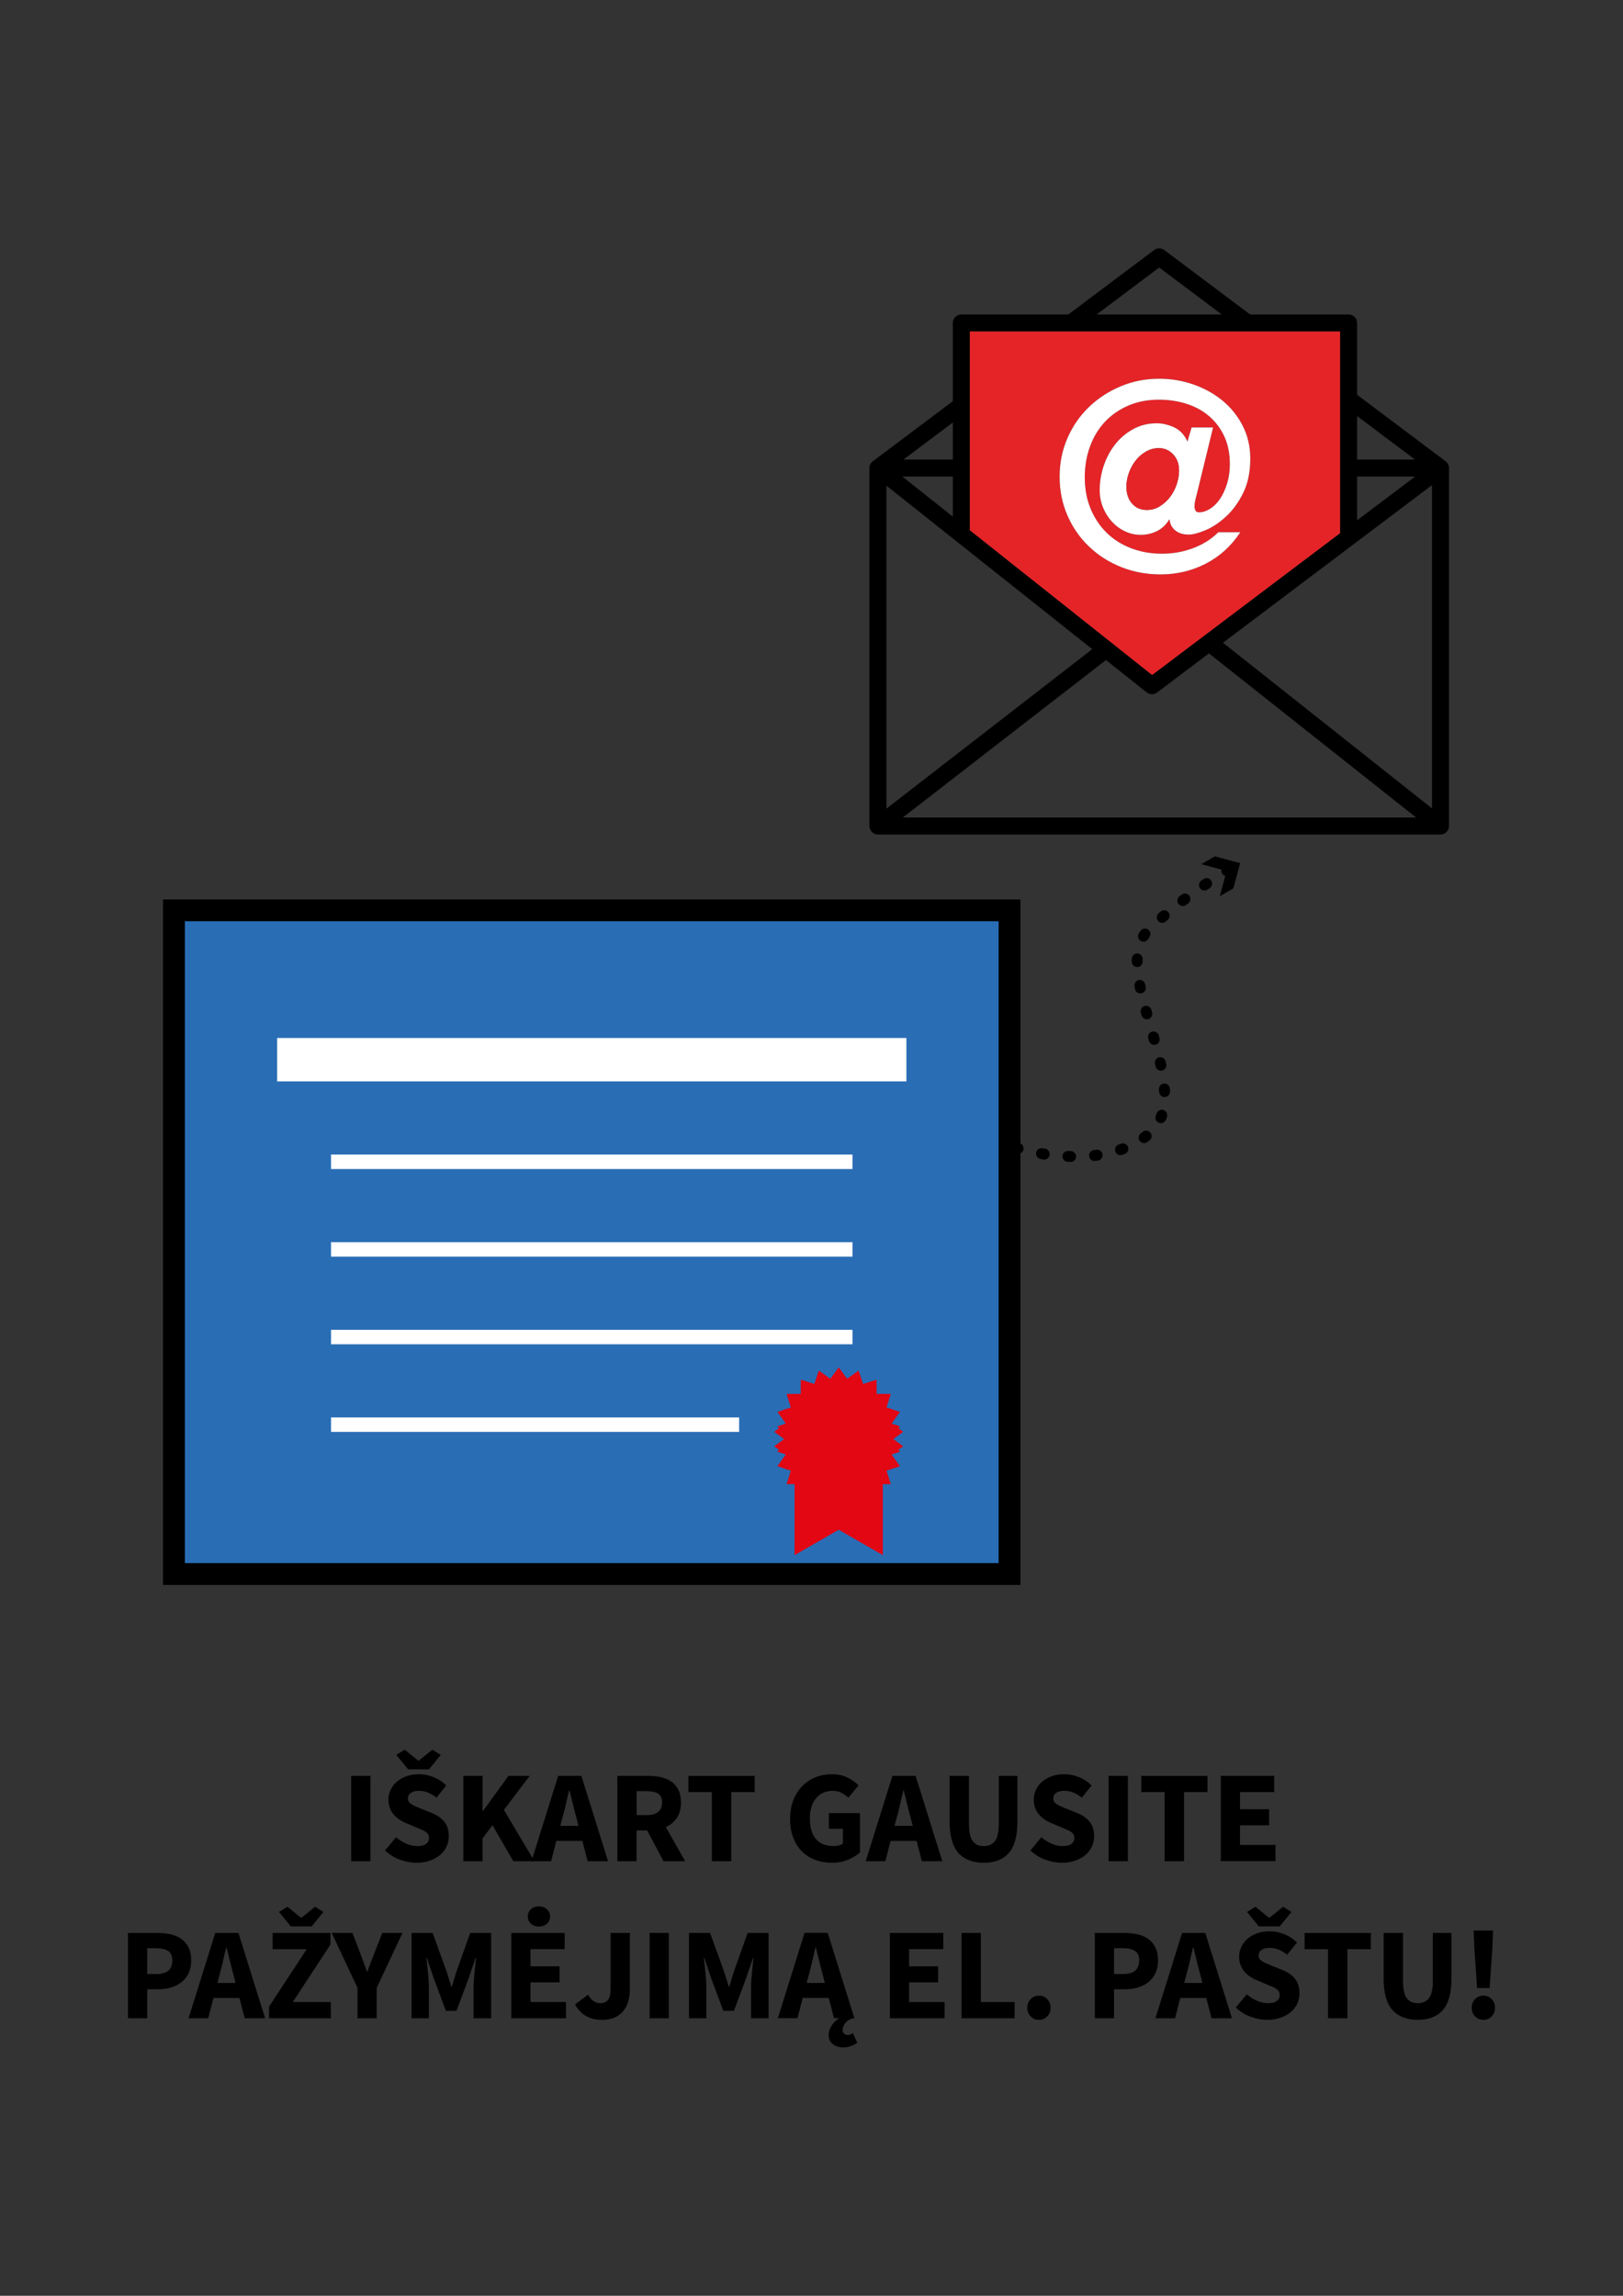 <?xml version="1.0" encoding="utf-8"?>
<!-- Generator: Adobe Illustrator 25.0.1, SVG Export Plug-In . SVG Version: 6.00 Build 0)  -->
<svg version="1.1" id="Layer_1" xmlns="http://www.w3.org/2000/svg" xmlns:xlink="http://www.w3.org/1999/xlink" x="0px" y="0px"
	 viewBox="0 0 595.28 841.89" style="enable-background:new 0 0 595.28 841.89;" xml:space="preserve">
<rect x="0" y="0" width="595.28" height="841.89" fill="#333333" stroke="none"/>
<style type="text/css">
	.st0{fill:#296DB5;stroke:#000000;stroke-width:8;stroke-miterlimit:10;}
	.st1{fill:#FFFFFF;}
	.st2{fill:#E30613;}
	.st3{fill:#E52428;}
</style>
<g>
	<g>
		<path d="M128.8,682.52v-31.3h7.06v31.3H128.8z"/>
		<path d="M152.8,683.09c-2.05,0-4.09-0.38-6.12-1.13c-2.03-0.75-3.85-1.88-5.45-3.38l4.03-4.85c1.12,0.96,2.36,1.75,3.72,2.35
			s2.7,0.91,4.01,0.91c1.47,0,2.57-0.27,3.29-0.82c0.72-0.54,1.08-1.28,1.08-2.21c0-0.48-0.1-0.9-0.31-1.25
			c-0.21-0.35-0.51-0.66-0.91-0.94c-0.4-0.27-0.88-0.53-1.44-0.77s-1.18-0.5-1.85-0.79l-4.08-1.73c-0.8-0.32-1.58-0.74-2.33-1.25
			s-1.42-1.11-2.02-1.8c-0.59-0.69-1.06-1.49-1.42-2.4c-0.35-0.91-0.53-1.94-0.53-3.1c0-1.28,0.27-2.49,0.82-3.62
			c0.54-1.14,1.31-2.13,2.3-2.98c0.99-0.85,2.17-1.51,3.53-1.99c1.36-0.48,2.86-0.72,4.49-0.72c1.82,0,3.62,0.35,5.4,1.06
			c1.78,0.71,3.34,1.73,4.68,3.07l-3.6,4.46c-1.02-0.8-2.05-1.42-3.07-1.85c-1.02-0.43-2.16-0.65-3.41-0.65
			c-1.22,0-2.18,0.25-2.9,0.74c-0.72,0.5-1.08,1.19-1.08,2.09c0,0.48,0.12,0.89,0.36,1.22c0.24,0.34,0.58,0.64,1.01,0.91
			c0.43,0.27,0.94,0.53,1.51,0.77s1.2,0.5,1.87,0.79l4.03,1.63c1.92,0.77,3.43,1.82,4.54,3.17c1.1,1.34,1.66,3.12,1.66,5.33
			c0,1.31-0.26,2.55-0.79,3.72c-0.53,1.17-1.3,2.19-2.3,3.07c-1.01,0.88-2.25,1.58-3.72,2.11
			C156.32,682.83,154.65,683.09,152.8,683.09z M149.68,648.82l-4.32-5.28l3.07-1.92l4.99,4.03h0.19l4.99-4.03l3.07,1.92l-4.32,5.28
			H149.68z"/>
		<path d="M169.94,682.52v-31.3h7.06v12.82h0.19l9.31-12.82h7.78l-9.46,12.48L196,682.52h-7.73l-7.63-13.2l-3.65,4.8v8.4H169.94z"/>
		<path d="M194.94,682.52l9.79-31.3h8.5l9.79,31.3h-7.49l-1.92-7.44h-9.55l-1.92,7.44H194.94z M206.27,666.68l-0.77,2.88h6.67
			l-0.72-2.88c-0.45-1.57-0.88-3.23-1.3-4.99c-0.42-1.76-0.83-3.46-1.25-5.09h-0.19c-0.38,1.66-0.78,3.37-1.18,5.11
			S206.72,665.11,206.27,666.68z"/>
		<path d="M226.43,682.52v-31.3h11.28c1.66,0,3.22,0.16,4.68,0.48c1.46,0.32,2.73,0.86,3.82,1.61s1.95,1.75,2.59,3
			c0.64,1.25,0.96,2.8,0.96,4.66c0,2.3-0.5,4.2-1.51,5.69c-1.01,1.49-2.36,2.6-4.06,3.34l7.1,12.53h-7.92l-6-11.28h-3.89v11.28
			H226.43z M233.49,665.62h3.65c1.86,0,3.27-0.39,4.25-1.18c0.98-0.78,1.46-1.94,1.46-3.48s-0.49-2.61-1.46-3.22
			c-0.98-0.61-2.39-0.91-4.25-0.91h-3.65V665.62z"/>
		<path d="M261.09,682.52v-25.34h-8.59v-5.95h24.29v5.95h-8.59v25.34H261.09z"/>
		<path d="M305.1,683.09c-2.14,0-4.15-0.34-6.02-1.03s-3.5-1.7-4.87-3.05s-2.46-3.02-3.24-5.02s-1.18-4.31-1.18-6.94
			c0-2.59,0.4-4.9,1.2-6.94s1.9-3.75,3.29-5.16s3.02-2.48,4.87-3.22c1.86-0.74,3.82-1.1,5.9-1.1c2.27,0,4.22,0.42,5.86,1.25
			c1.63,0.83,2.96,1.78,3.98,2.83l-3.7,4.51c-0.8-0.7-1.65-1.3-2.54-1.78c-0.9-0.48-2.02-0.72-3.36-0.72c-1.22,0-2.33,0.23-3.34,0.7
			s-1.88,1.13-2.62,1.99s-1.3,1.92-1.7,3.17c-0.4,1.25-0.6,2.66-0.6,4.22c0,3.23,0.73,5.74,2.18,7.51c1.46,1.78,3.66,2.66,6.6,2.66
			c0.64,0,1.26-0.08,1.87-0.24c0.61-0.16,1.1-0.4,1.49-0.72v-5.38H304v-5.76h11.42v14.4c-1.09,1.06-2.53,1.95-4.32,2.69
			C309.31,682.73,307.31,683.09,305.1,683.09z"/>
		<path d="M317.53,682.52l9.79-31.3h8.5l9.79,31.3h-7.49l-1.92-7.44h-9.55l-1.92,7.44H317.53z M328.86,666.68l-0.77,2.88h6.67
			l-0.72-2.88c-0.45-1.57-0.88-3.23-1.3-4.99c-0.42-1.76-0.83-3.46-1.25-5.09h-0.19c-0.38,1.66-0.78,3.37-1.18,5.11
			C329.73,663.45,329.31,665.11,328.86,666.68z"/>
		<path d="M360.83,683.09c-4.06,0-7.17-1.2-9.31-3.6c-2.14-2.4-3.22-6.22-3.22-11.47v-16.8h7.1v17.52c0,3.07,0.46,5.22,1.39,6.43
			c0.93,1.22,2.27,1.82,4.03,1.82s3.12-0.61,4.08-1.82s1.44-3.36,1.44-6.43v-17.52h6.82v16.8c0,5.25-1.05,9.07-3.14,11.47
			C367.93,681.89,364.86,683.09,360.83,683.09z"/>
		<path d="M389.49,683.09c-2.05,0-4.09-0.38-6.12-1.13c-2.03-0.75-3.85-1.88-5.45-3.38l4.03-4.85c1.12,0.96,2.36,1.75,3.72,2.35
			s2.7,0.91,4.01,0.91c1.47,0,2.57-0.27,3.29-0.82c0.72-0.54,1.08-1.28,1.08-2.21c0-0.48-0.1-0.9-0.31-1.25
			c-0.21-0.35-0.51-0.66-0.91-0.94c-0.4-0.27-0.88-0.53-1.44-0.77s-1.18-0.5-1.85-0.79l-4.08-1.73c-0.8-0.32-1.58-0.74-2.33-1.25
			s-1.42-1.11-2.02-1.8c-0.59-0.69-1.06-1.49-1.42-2.4c-0.35-0.91-0.53-1.94-0.53-3.1c0-1.28,0.27-2.49,0.82-3.62
			c0.54-1.14,1.31-2.13,2.3-2.98c0.99-0.85,2.17-1.51,3.53-1.99c1.36-0.48,2.86-0.72,4.49-0.72c1.82,0,3.62,0.35,5.4,1.06
			c1.78,0.71,3.34,1.73,4.68,3.07l-3.6,4.46c-1.02-0.8-2.05-1.42-3.07-1.85c-1.02-0.43-2.16-0.65-3.41-0.65
			c-1.22,0-2.18,0.25-2.9,0.74c-0.72,0.5-1.08,1.19-1.08,2.09c0,0.48,0.12,0.89,0.36,1.22c0.24,0.34,0.58,0.64,1.01,0.91
			c0.43,0.27,0.94,0.53,1.51,0.77s1.2,0.5,1.87,0.79l4.03,1.63c1.92,0.77,3.43,1.82,4.54,3.17c1.1,1.34,1.66,3.12,1.66,5.33
			c0,1.31-0.26,2.55-0.79,3.72c-0.53,1.17-1.3,2.19-2.3,3.07c-1.01,0.88-2.25,1.58-3.72,2.11
			C393.01,682.83,391.34,683.09,389.49,683.09z"/>
		<path d="M406.62,682.52v-31.3h7.06v31.3H406.62z"/>
		<path d="M427.17,682.52v-25.34h-8.59v-5.95h24.29v5.95h-8.59v25.34H427.17z"/>
		<path d="M447.76,682.52v-31.3h19.58v5.95h-12.53v6.29h10.66v5.9h-10.66v7.2h13.01v5.95H447.76z"/>
		<path d="M46.94,740.12v-31.3h10.75c1.73,0,3.34,0.17,4.85,0.5c1.5,0.34,2.82,0.9,3.94,1.68c1.12,0.79,2.01,1.82,2.66,3.12
			c0.66,1.3,0.98,2.89,0.98,4.78c0,1.82-0.33,3.41-0.98,4.75c-0.66,1.34-1.54,2.45-2.66,3.31c-1.12,0.86-2.42,1.5-3.89,1.92
			c-1.47,0.42-3.04,0.62-4.7,0.62h-3.89v10.61H46.94z M53.99,723.89h3.46c3.84,0,5.76-1.66,5.76-4.99c0-1.63-0.51-2.78-1.54-3.46
			c-1.02-0.67-2.5-1.01-4.42-1.01h-3.26V723.89z"/>
		<path d="M69.16,740.12l9.79-31.3h8.5l9.79,31.3h-7.49l-1.92-7.44h-9.55l-1.92,7.44H69.16z M80.49,724.28l-0.77,2.88h6.67
			l-0.72-2.88c-0.45-1.57-0.88-3.23-1.3-4.99c-0.42-1.76-0.83-3.46-1.25-5.09h-0.19c-0.38,1.66-0.78,3.37-1.18,5.11
			S80.94,722.71,80.49,724.28z"/>
		<path d="M98.68,740.12v-4.27l13.82-21.07H99.98v-5.95h21.22v4.27l-13.82,21.07h13.97v5.95H98.68z M106.65,706.42l-4.32-5.28
			l3.07-1.92l4.99,4.03h0.19l4.99-4.03l3.07,1.92l-4.32,5.28H106.65z"/>
		<path d="M131.13,740.12v-11.14l-9.46-20.16h7.58l2.78,7.2c0.45,1.18,0.87,2.33,1.27,3.43c0.4,1.1,0.82,2.26,1.27,3.48h0.19
			c0.45-1.22,0.89-2.38,1.32-3.48c0.43-1.1,0.87-2.25,1.32-3.43l2.83-7.2h7.39l-9.46,20.16v11.14H131.13z"/>
		<path d="M150.95,740.12v-31.3h7.73l5.04,13.92c0.32,0.93,0.62,1.88,0.91,2.86c0.29,0.98,0.59,1.94,0.91,2.9h0.19
			c0.32-0.96,0.62-1.93,0.89-2.9c0.27-0.98,0.57-1.93,0.89-2.86l4.94-13.92h7.68v31.3h-6.43v-11.47c0-0.77,0.03-1.62,0.1-2.54
			c0.06-0.93,0.14-1.86,0.24-2.81c0.1-0.94,0.19-1.87,0.29-2.78c0.1-0.91,0.19-1.75,0.29-2.52h-0.19l-2.54,7.44l-4.46,11.95h-3.89
			l-4.46-11.95l-2.5-7.44h-0.19c0.1,0.77,0.19,1.61,0.29,2.52c0.1,0.91,0.19,1.84,0.29,2.78c0.1,0.94,0.18,1.88,0.24,2.81
			c0.06,0.93,0.1,1.78,0.1,2.54v11.47H150.95z"/>
		<path d="M187.53,740.12v-31.3h19.58v5.95h-12.53v6.29h10.66v5.9h-10.66v7.2h13.01v5.95H187.53z M197.66,706.47
			c-1.18,0-2.16-0.34-2.93-1.03c-0.77-0.69-1.15-1.58-1.15-2.66s0.38-1.98,1.15-2.66c0.77-0.69,1.74-1.03,2.93-1.03
			c1.18,0,2.16,0.34,2.93,1.03c0.77,0.69,1.15,1.58,1.15,2.66s-0.38,1.98-1.15,2.66C199.82,706.13,198.84,706.47,197.66,706.47z"/>
		<path d="M220.98,740.69c-2.4,0-4.41-0.46-6.02-1.39c-1.62-0.93-2.97-2.35-4.06-4.27l4.8-3.55c0.58,1.06,1.25,1.84,2.02,2.35
			c0.77,0.51,1.55,0.77,2.35,0.77c1.28,0,2.25-0.39,2.9-1.18c0.66-0.78,0.98-2.21,0.98-4.3v-20.3h7.06v20.88
			c0,1.5-0.2,2.93-0.6,4.27c-0.4,1.34-1.01,2.51-1.82,3.5c-0.82,0.99-1.86,1.78-3.12,2.35
			C224.21,740.41,222.71,740.69,220.98,740.69z"/>
		<path d="M238.26,740.12v-31.3h7.06v31.3H238.26z"/>
		<path d="M252.71,740.12v-31.3h7.73l5.04,13.92c0.32,0.93,0.62,1.88,0.91,2.86c0.29,0.98,0.59,1.94,0.91,2.9h0.19
			c0.32-0.96,0.62-1.93,0.89-2.9c0.27-0.98,0.57-1.93,0.89-2.86l4.94-13.92h7.68v31.3h-6.43v-11.47c0-0.77,0.03-1.62,0.1-2.54
			c0.06-0.93,0.14-1.86,0.24-2.81c0.1-0.94,0.19-1.87,0.29-2.78c0.1-0.91,0.19-1.75,0.29-2.52h-0.19l-2.54,7.44l-4.46,11.95h-3.89
			l-4.46-11.95l-2.5-7.44h-0.19c0.1,0.77,0.19,1.61,0.29,2.52c0.1,0.91,0.19,1.84,0.29,2.78c0.1,0.94,0.18,1.88,0.24,2.81
			c0.06,0.93,0.1,1.78,0.1,2.54v11.47H252.71z"/>
		<path d="M309.4,750.82c-1.54,0-2.83-0.39-3.89-1.18c-1.06-0.79-1.58-1.9-1.58-3.34c0-0.74,0.13-1.43,0.38-2.09
			c0.26-0.66,0.58-1.25,0.96-1.78s0.81-0.99,1.27-1.39c0.46-0.4,0.89-0.71,1.27-0.94h-1.92l-1.92-7.44h-9.55l-1.92,7.44h-7.2
			l9.79-31.3h8.5l9.79,31.3c-0.67,0.06-1.27,0.23-1.8,0.5c-0.53,0.27-0.98,0.62-1.34,1.03c-0.37,0.42-0.66,0.86-0.86,1.34
			c-0.21,0.48-0.31,0.96-0.31,1.44c0,0.61,0.18,1.06,0.55,1.37c0.37,0.3,0.81,0.46,1.32,0.46c0.35,0,0.69-0.07,1.01-0.22
			c0.32-0.14,0.61-0.3,0.86-0.46l1.63,3.55c-0.64,0.48-1.43,0.88-2.38,1.2C311.12,750.66,310.23,750.82,309.4,750.82z
			 M296.63,724.28l-0.77,2.88h6.67l-0.72-2.88c-0.45-1.57-0.88-3.23-1.3-4.99c-0.42-1.76-0.83-3.46-1.25-5.09h-0.19
			c-0.38,1.66-0.78,3.37-1.18,5.11S297.08,722.71,296.63,724.28z"/>
		<path d="M326.39,740.12v-31.3h19.58v5.95h-12.53v6.29h10.66v5.9h-10.66v7.2h13.01v5.95H326.39z"/>
		<path d="M352.69,740.12v-31.3h7.06v25.34h12.38v5.95H352.69z"/>
		<path d="M381.06,740.69c-1.22,0-2.23-0.42-3.05-1.27c-0.82-0.85-1.22-1.9-1.22-3.14c0-1.28,0.41-2.34,1.22-3.19
			c0.82-0.85,1.83-1.27,3.05-1.27c1.21,0,2.23,0.42,3.05,1.27c0.82,0.85,1.22,1.91,1.22,3.19c0,1.25-0.41,2.3-1.22,3.14
			C383.29,740.27,382.28,740.69,381.06,740.69z"/>
		<path d="M401.56,740.12v-31.3h10.75c1.73,0,3.34,0.17,4.85,0.5c1.5,0.34,2.82,0.9,3.94,1.68c1.12,0.79,2.01,1.82,2.66,3.12
			c0.66,1.3,0.98,2.89,0.98,4.78c0,1.82-0.33,3.41-0.98,4.75c-0.66,1.34-1.54,2.45-2.66,3.31c-1.12,0.86-2.42,1.5-3.89,1.92
			c-1.47,0.42-3.04,0.62-4.7,0.62h-3.89v10.61H401.56z M408.61,723.89h3.46c3.84,0,5.76-1.66,5.76-4.99c0-1.63-0.51-2.78-1.54-3.46
			c-1.02-0.67-2.5-1.01-4.42-1.01h-3.26V723.89z"/>
		<path d="M423.78,740.12l9.79-31.3h8.5l9.79,31.3h-7.49l-1.92-7.44h-9.55l-1.92,7.44H423.78z M435.11,724.28l-0.77,2.88h6.67
			l-0.72-2.88c-0.45-1.57-0.88-3.23-1.3-4.99c-0.42-1.76-0.83-3.46-1.25-5.09h-0.19c-0.38,1.66-0.78,3.37-1.18,5.11
			S435.56,722.71,435.11,724.28z"/>
		<path d="M464.82,740.69c-2.05,0-4.09-0.38-6.12-1.13c-2.03-0.75-3.85-1.88-5.45-3.38l4.03-4.85c1.12,0.96,2.36,1.75,3.72,2.35
			s2.7,0.91,4.01,0.91c1.47,0,2.57-0.27,3.29-0.82c0.72-0.54,1.08-1.28,1.08-2.21c0-0.48-0.1-0.9-0.31-1.25
			c-0.21-0.35-0.51-0.66-0.91-0.94c-0.4-0.27-0.88-0.53-1.44-0.77s-1.18-0.5-1.85-0.79l-4.08-1.73c-0.8-0.32-1.58-0.74-2.33-1.25
			s-1.42-1.11-2.02-1.8c-0.59-0.69-1.06-1.49-1.42-2.4c-0.35-0.91-0.53-1.94-0.53-3.1c0-1.28,0.27-2.49,0.82-3.62
			c0.54-1.14,1.31-2.13,2.3-2.98c0.99-0.85,2.17-1.51,3.53-1.99c1.36-0.48,2.86-0.72,4.49-0.72c1.82,0,3.62,0.35,5.4,1.06
			c1.78,0.71,3.34,1.73,4.68,3.07l-3.6,4.46c-1.02-0.8-2.05-1.42-3.07-1.85c-1.02-0.43-2.16-0.65-3.41-0.65
			c-1.22,0-2.18,0.25-2.9,0.74c-0.72,0.5-1.08,1.19-1.08,2.09c0,0.48,0.12,0.89,0.36,1.22c0.24,0.34,0.58,0.64,1.01,0.91
			c0.43,0.27,0.94,0.53,1.51,0.77s1.2,0.5,1.87,0.79l4.03,1.63c1.92,0.77,3.43,1.82,4.54,3.17c1.1,1.34,1.66,3.12,1.66,5.33
			c0,1.31-0.26,2.55-0.79,3.72c-0.53,1.17-1.3,2.19-2.3,3.07c-1.01,0.88-2.25,1.58-3.72,2.11
			C468.34,740.43,466.68,740.69,464.82,740.69z M461.7,706.42l-4.32-5.28l3.07-1.92l4.99,4.03h0.19l4.99-4.03l3.07,1.92l-4.32,5.28
			H461.7z"/>
		<path d="M487.09,740.12v-25.34h-8.59v-5.95h24.29v5.95h-8.59v25.34H487.09z"/>
		<path d="M520.02,740.69c-4.06,0-7.17-1.2-9.31-3.6c-2.14-2.4-3.22-6.22-3.22-11.47v-16.8h7.1v17.52c0,3.07,0.46,5.22,1.39,6.43
			c0.93,1.22,2.27,1.82,4.03,1.82c1.76,0,3.12-0.61,4.08-1.82s1.44-3.36,1.44-6.43v-17.52h6.82v16.8c0,5.25-1.05,9.07-3.14,11.47
			C527.12,739.49,524.05,740.69,520.02,740.69z"/>
		<path d="M544.07,740.69c-1.22,0-2.23-0.42-3.05-1.27c-0.82-0.85-1.22-1.9-1.22-3.14c0-1.28,0.41-2.34,1.22-3.19
			c0.82-0.85,1.83-1.27,3.05-1.27c1.22,0,2.23,0.42,3.05,1.27c0.82,0.85,1.22,1.91,1.22,3.19c0,1.25-0.41,2.3-1.22,3.14
			C546.3,740.27,545.28,740.69,544.07,740.69z M541.76,729.03l-1.01-14.69l-0.24-6.38h7.1l-0.24,6.38l-1.01,14.69H541.76z"/>
	</g>
	<g>
		<path class="st0" d="M370.27,333.83H63.8v243.38h306.47V333.83L370.27,333.83z"/>
		<g>
			<rect x="101.64" y="380.64" class="st1" width="230.81" height="15.92"/>
			<rect x="121.41" y="423.39" class="st1" width="191.27" height="5.31"/>
			<rect x="121.41" y="455.52" class="st1" width="191.27" height="5.31"/>
			<rect x="121.41" y="487.65" class="st1" width="191.27" height="5.31"/>
			<rect x="121.41" y="519.78" class="st1" width="149.69" height="5.31"/>
		</g>
		<polygon class="st2" points="327.64,527.71 331.25,525.06 329.55,523.81 330.09,523.06 327.25,522.12 327.06,521.98 
			330.09,517.76 326.68,516.63 326.73,516.48 326.23,516.48 325.16,516.12 326.73,511.17 321.54,511.14 321.5,505.94 316.56,507.52 
			314.92,502.59 310.7,505.61 307.62,501.43 304.53,505.61 300.32,502.59 298.67,507.52 293.73,505.94 293.69,511.14 288.5,511.17 
			290.07,516.12 289,516.48 288.5,516.48 288.55,516.62 285.14,517.76 288.17,521.98 287.98,522.12 285.14,523.06 285.68,523.81 
			283.99,525.06 287.59,527.71 283.99,530.36 285.68,531.61 285.14,532.36 287.98,533.3 288.17,533.44 285.14,537.67 288.55,538.8 
			288.5,538.95 289.01,538.95 290.07,539.3 288.5,544.25 291.43,544.27 291.43,564.98 291.43,570.28 307.62,560.97 323.8,570.28 
			323.8,564.98 323.8,544.27 326.73,544.25 325.16,539.3 326.22,538.95 326.73,538.95 326.68,538.8 330.09,537.67 327.06,533.44 
			327.25,533.3 330.09,532.36 329.55,531.61 331.25,530.36 		"/>
		<g>
			<path d="M530.19,169.13l-32.43-24.35v-26.34c0-1.73-1.39-3.12-3.12-3.12h-36.13L427.04,91.7c-1.1-0.84-2.63-0.84-3.74,0
				l-31.46,23.62h-39.25c-1.72,0-3.12,1.39-3.12,3.12v28.68L320.2,169.1c-0.14,0.09-0.25,0.2-0.37,0.31
				c-0.11,0.11-0.22,0.23-0.31,0.36c-0.41,0.53-0.64,1.18-0.64,1.87v131.27c0,1.71,1.4,3.12,3.12,3.12h206.35
				c1.71,0,3.12-1.41,3.12-3.12V171.64C531.47,170.61,530.97,169.69,530.19,169.13z M497.76,152.58l21.22,15.94h-21.22V152.58z
				 M497.76,174.76h21.27l-21.27,16.04V174.76z M425.17,98.1l22.93,17.22h-45.87L425.17,98.1z M355.71,121.56h135.8v73.96l-68.94,52
				l-66.86-53.09V121.56z M349.47,154.93v13.59h-18.11L349.47,154.93z M349.47,174.76v14.7l-18.51-14.7H349.47z M325.12,178.1
				l75.49,59.95l-75.49,58.49V178.1z M331.13,299.78l74.52-57.74l14.92,11.86c0.58,0.45,1.26,0.69,1.95,0.69
				c0.65,0,1.31-0.22,1.87-0.64l19.03-14.34l75.98,60.17H331.13z M525.22,296.44l-76.65-60.74l76.65-57.8V296.44z"/>
			<path class="st3" d="M355.71,121.56v72.87l66.86,53.09l68.94-52v-73.96H355.71z M455.93,180.86c-1.76,3.52-3.87,6.4-6.34,8.64
				c-2.46,2.25-4.96,3.9-7.49,4.95c-2.53,1.06-4.56,1.59-6.1,1.59c-2.05,0-3.69-0.51-4.95-1.54c-1.24-1.02-1.93-2.33-2.06-3.94
				h-0.19c-1.15,1.92-2.66,3.33-4.52,4.23c-1.85,0.9-3.81,1.34-5.86,1.34c-2.05,0-3.98-0.43-5.81-1.29
				c-1.82-0.87-3.42-2.05-4.8-3.56c-1.38-1.5-2.46-3.25-3.27-5.23c-0.8-1.99-1.2-4.1-1.2-6.34c0-3.01,0.5-5.99,1.49-8.94
				c1-2.94,2.4-5.56,4.23-7.87c1.82-2.31,4.03-4.16,6.63-5.57c2.59-1.41,5.45-2.11,8.59-2.11c2.05,0,4.16,0.49,6.34,1.48
				c2.18,1,3.81,2.74,4.9,5.24l1.54-5.19h7.87l-6.05,24.78c-0.19,0.65-0.36,1.33-0.52,2.07c-0.16,0.74-0.25,1.42-0.25,2.06
				c0,0.64,0.13,1.17,0.39,1.59c0.25,0.42,0.67,0.62,1.25,0.62c1.34,0,2.7-0.43,4.08-1.29c1.38-0.87,2.59-2.08,3.65-3.65
				c1.06-1.57,1.92-3.44,2.59-5.62c0.68-2.18,1.01-4.55,1.01-7.11c0-3.84-0.67-7.22-2.01-10.13c-1.35-2.92-3.19-5.38-5.53-7.4
				c-2.33-2.02-5.09-3.54-8.26-4.56c-3.17-1.03-6.58-1.54-10.23-1.54c-4.1,0-7.83,0.72-11.19,2.16c-3.36,1.44-6.23,3.43-8.6,5.96
				c-2.37,2.53-4.19,5.54-5.47,9.03s-1.92,7.25-1.92,11.28c0,4.23,0.7,8.06,2.11,11.48c1.41,3.43,3.36,6.37,5.86,8.84
				c2.5,2.46,5.49,4.37,8.98,5.71c3.49,1.35,7.28,2.02,11.38,2.02c4.04,0,7.86-0.69,11.48-2.07c3.62-1.37,6.68-3.31,9.18-5.81h8.06
				c-3.26,5-7.46,8.83-12.58,11.48c-5.12,2.66-10.69,3.99-16.71,3.99c-5.12,0-9.93-0.9-14.41-2.69c-4.48-1.79-8.4-4.29-11.76-7.49
				c-3.37-3.21-6.01-7-7.93-11.39c-1.92-4.38-2.88-9.14-2.88-14.26c0-5.06,0.96-9.78,2.88-14.17c1.92-4.38,4.54-8.18,7.87-11.38
				c3.33-3.2,7.21-5.73,11.63-7.59c4.41-1.85,9.12-2.78,14.12-2.78c4.35,0,8.55,0.7,12.58,2.11c4.03,1.41,7.59,3.38,10.66,5.91
				c3.07,2.52,5.54,5.6,7.4,9.22c1.85,3.62,2.78,7.63,2.78,12.05C458.57,173.11,457.69,177.34,455.93,180.86z"/>
		</g>
		<g>
			<path class="st1" d="M438.88,181.53l6.05-24.78h-7.87l-1.54,5.19c-1.09-2.5-2.72-4.24-4.9-5.24c-2.18-0.99-4.29-1.48-6.34-1.48
				c-3.14,0-6,0.7-8.59,2.11c-2.6,1.41-4.81,3.26-6.63,5.57c-1.83,2.31-3.23,4.93-4.23,7.87c-0.99,2.95-1.49,5.93-1.49,8.94
				c0,2.24,0.4,4.35,1.2,6.34c0.81,1.98,1.89,3.73,3.27,5.23c1.38,1.51,2.98,2.69,4.8,3.56c1.83,0.86,3.76,1.29,5.81,1.29
				c2.05,0,4.01-0.44,5.86-1.34c1.86-0.9,3.37-2.31,4.52-4.23h0.19c0.13,1.61,0.82,2.92,2.06,3.94c1.26,1.03,2.9,1.54,4.95,1.54
				c1.54,0,3.57-0.53,6.1-1.59c2.53-1.05,5.03-2.7,7.49-4.95c2.47-2.24,4.58-5.12,6.34-8.64c1.76-3.52,2.64-7.75,2.64-12.68
				c0-4.42-0.93-8.43-2.78-12.05c-1.86-3.62-4.33-6.7-7.4-9.22c-3.07-2.53-6.63-4.5-10.66-5.91c-4.03-1.41-8.23-2.11-12.58-2.11
				c-5,0-9.71,0.93-14.12,2.78c-4.42,1.86-8.3,4.39-11.63,7.59c-3.33,3.2-5.95,7-7.87,11.38c-1.92,4.39-2.88,9.11-2.88,14.17
				c0,5.12,0.96,9.88,2.88,14.26c1.92,4.39,4.56,8.18,7.93,11.39c3.36,3.2,7.28,5.7,11.76,7.49c4.48,1.79,9.29,2.69,14.41,2.69
				c6.02,0,11.59-1.33,16.71-3.99c5.12-2.65,9.32-6.48,12.58-11.48h-8.06c-2.5,2.5-5.56,4.44-9.18,5.81
				c-3.62,1.38-7.44,2.07-11.48,2.07c-4.1,0-7.89-0.67-11.38-2.02c-3.49-1.34-6.48-3.25-8.98-5.71c-2.5-2.47-4.45-5.41-5.86-8.84
				c-1.41-3.42-2.11-7.25-2.11-11.48c0-4.03,0.64-7.79,1.92-11.28s3.1-6.5,5.47-9.03c2.37-2.53,5.24-4.52,8.6-5.96
				c3.36-1.44,7.09-2.16,11.19-2.16c3.65,0,7.06,0.51,10.23,1.54c3.17,1.02,5.93,2.54,8.26,4.56c2.34,2.02,4.18,4.48,5.53,7.4
				c1.34,2.91,2.01,6.29,2.01,10.13c0,2.56-0.33,4.93-1.01,7.11c-0.67,2.18-1.53,4.05-2.59,5.62c-1.06,1.57-2.27,2.78-3.65,3.65
				c-1.38,0.86-2.74,1.29-4.08,1.29c-0.58,0-1-0.2-1.25-0.62c-0.26-0.42-0.39-0.95-0.39-1.59c0-0.64,0.09-1.32,0.25-2.06
				C438.52,182.86,438.69,182.18,438.88,181.53z M431.58,177.6c-0.57,1.72-1.39,3.28-2.44,4.65c-1.06,1.38-2.31,2.52-3.75,3.41
				c-1.44,0.9-3.03,1.35-4.75,1.35c-2.25,0-4.06-0.79-5.43-2.36c-1.38-1.56-2.07-3.63-2.07-6.19c0-1.6,0.29-3.23,0.87-4.9
				c0.57-1.66,1.39-3.18,2.44-4.56c1.06-1.38,2.32-2.5,3.8-3.36c1.47-0.87,3.07-1.3,4.8-1.3c2.05,0,3.8,0.77,5.24,2.3
				c1.44,1.54,2.16,3.5,2.16,5.87C432.45,174.17,432.16,175.87,431.58,177.6z"/>
			<path class="st3" d="M432.45,172.51c0,1.66-0.29,3.36-0.87,5.09c-0.57,1.72-1.39,3.28-2.44,4.65c-1.06,1.38-2.31,2.52-3.75,3.41
				c-1.44,0.9-3.03,1.35-4.75,1.35c-2.25,0-4.06-0.79-5.43-2.36c-1.38-1.56-2.07-3.63-2.07-6.19c0-1.6,0.29-3.23,0.87-4.9
				c0.57-1.66,1.39-3.18,2.44-4.56c1.06-1.38,2.32-2.5,3.8-3.36c1.47-0.87,3.07-1.3,4.8-1.3c2.05,0,3.8,0.77,5.24,2.3
				C431.73,168.18,432.45,170.14,432.45,172.51z"/>
		</g>
		<g>
			<g>
				<path d="M371.52,421.68c0.15,0.51,0.49,0.94,0.96,1.19c0.46,0.26,1.01,0.32,1.52,0.17c0.51-0.15,0.94-0.49,1.19-0.96
					c0.51-0.92,0.13-2.21-0.8-2.72c-0.46-0.25-1.01-0.31-1.52-0.16c-0.51,0.15-0.94,0.49-1.19,0.95
					C371.43,420.63,371.37,421.17,371.52,421.68z"/>
			</g>
			<g>
				<path d="M380.08,423.6c0.21,0.71,0.81,1.28,1.59,1.41c0.32,0.05,0.65,0.11,0.99,0.16c1.09,0.17,2.11-0.58,2.28-1.67
					c0.17-1.09-0.58-2.11-1.67-2.28c-0.32-0.05-0.63-0.1-0.94-0.15c-1.09-0.18-2.12,0.56-2.3,1.64
					C379.98,423.02,380,423.32,380.08,423.6z"/>
			</g>
			<g>
				<path d="M381.05,423.76L381.05,423.76c0.2,0.67,0.75,1.2,1.42,1.38l-0.03,0.01l0.22,0.03c0.53,0.08,1.06-0.05,1.49-0.36
					c0.43-0.31,0.72-0.78,0.79-1.31c0.17-1.06-0.61-2.12-1.67-2.28c-1.09-0.17-2.11,0.58-2.28,1.67
					C380.94,423.18,380.97,423.48,381.05,423.76z M389.78,424.62c0.24,0.83,0.98,1.4,1.84,1.43c0.32,0.02,0.67,0.03,1.01,0.04
					c0.2,0,0.4-0.02,0.59-0.07c0.85-0.24,1.43-0.99,1.45-1.87c0.04-1.08-0.86-2.02-1.94-2.06c-0.32,0-0.64-0.01-0.95-0.03
					c-0.54-0.03-1.05,0.16-1.44,0.53c-0.4,0.36-0.63,0.85-0.65,1.39C389.7,424.2,389.72,424.41,389.78,424.62z M399.54,424.3
					c0.28,0.94,1.18,1.54,2.15,1.42c0.36-0.04,0.72-0.09,1-0.13c0.1-0.01,0.2-0.04,0.29-0.07c0.94-0.28,1.55-1.22,1.41-2.19
					c-0.15-1.07-1.17-1.86-2.24-1.71c-0.34,0.04-0.65,0.09-0.93,0.12c-0.52,0.06-1,0.32-1.33,0.75c-0.34,0.42-0.48,0.94-0.42,1.47
					C399.48,424.07,399.5,424.19,399.54,424.3z M409.04,422.19c0.01,0.03,0.02,0.06,0.03,0.08c0.36,1.04,1.5,1.6,2.54,1.24
					c0.35-0.12,0.66-0.24,0.96-0.35c1.02-0.38,1.56-1.53,1.17-2.57c-0.37-0.98-1.43-1.51-2.43-1.22c-0.05,0.01-0.1,0.03-0.14,0.04
					c-0.29,0.12-0.58,0.22-0.87,0.32C409.29,420.08,408.74,421.16,409.04,422.19z M417.69,417.76c0.06,0.21,0.16,0.42,0.3,0.6
					c0.65,0.89,1.9,1.1,2.79,0.45c0.25-0.18,0.52-0.37,0.84-0.62c0.85-0.67,1.02-1.95,0.36-2.8c-0.5-0.65-1.35-0.93-2.14-0.7
					c-0.24,0.07-0.47,0.18-0.66,0.33c-0.24,0.18-0.48,0.37-0.74,0.55C417.75,416.06,417.45,416.94,417.69,417.76z M423.86,410.43
					c0.17,0.59,0.59,1.07,1.16,1.3c1.03,0.41,2.2-0.08,2.6-1.11c0.14-0.33,0.27-0.68,0.39-1.03c0.34-1.01-0.26-2.19-1.26-2.53
					c-0.39-0.13-0.81-0.14-1.21-0.02c-0.62,0.18-1.11,0.66-1.32,1.27c-0.09,0.27-0.18,0.52-0.3,0.81
					C423.74,409.55,423.73,409.99,423.86,410.43z M425.22,400.86c0.26,0.88,1.08,1.48,2,1.44c0.54-0.02,1.03-0.25,1.39-0.65
					c0.37-0.39,0.55-0.9,0.53-1.44c-0.01-0.37-0.03-0.71-0.06-1.02c-0.07-1.08-1.03-1.93-2.12-1.86c-0.16,0-0.3,0.04-0.46,0.08
					c-0.89,0.27-1.48,1.11-1.41,2.05c0.02,0.29,0.04,0.59,0.05,0.91C425.15,400.55,425.18,400.71,425.22,400.86z M423.86,391.2
					c0.3,1.01,1.32,1.61,2.35,1.4c0.52-0.11,0.96-0.42,1.26-0.87c0.29-0.45,0.38-0.99,0.27-1.51c-0.06-0.33-0.14-0.65-0.21-0.97
					c-0.23-1.08-1.33-1.76-2.39-1.52c-0.04,0.01-0.07,0.02-0.11,0.03c-1.02,0.29-1.64,1.33-1.4,2.37c0.07,0.31,0.14,0.63,0.2,0.93
					C423.83,391.11,423.84,391.16,423.86,391.2z M421.42,381.72l0.01,0.02c0.31,1.05,1.41,1.66,2.46,1.36
					c0.52-0.15,0.94-0.48,1.2-0.96c0.26-0.46,0.32-1,0.18-1.51l-0.27-0.95c-0.31-1.06-1.43-1.67-2.47-1.37
					c-0.51,0.15-0.94,0.48-1.2,0.96c-0.26,0.46-0.32,1.01-0.17,1.52C421.25,381.09,421.33,381.41,421.42,381.72L421.42,381.72z
					 M418.71,372.32l0.01,0.02c0.31,1.06,1.41,1.66,2.46,1.36c1.07-0.3,1.68-1.4,1.38-2.47c-0.08-0.31-0.17-0.62-0.26-0.92l0-0.03
					c-0.31-1.05-1.41-1.66-2.46-1.36l-0.05,0.01c-1.04,0.32-1.63,1.4-1.35,2.45C418.53,371.7,418.63,372.01,418.71,372.32z
					 M416.33,362.87c0.29,0.99,1.31,1.61,2.33,1.39c0.52-0.1,0.97-0.41,1.27-0.86c0.29-0.44,0.39-0.98,0.28-1.5
					c-0.06-0.32-0.12-0.62-0.18-0.94c-0.2-1.08-1.26-1.79-2.35-1.57c-0.06,0.01-0.13,0.03-0.19,0.05c-0.99,0.3-1.58,1.29-1.39,2.29
					c0.06,0.32,0.12,0.63,0.2,0.98C416.3,362.76,416.32,362.82,416.33,362.87z M415.18,353.19c0.25,0.84,1.04,1.44,1.91,1.44
					c1.1,0,2.01-0.9,2.01-2c0.01-0.34,0.01-0.63,0.01-0.91c0.05-1.08-0.85-2.03-1.92-2.07c-0.21-0.01-0.43,0.02-0.64,0.08
					c-0.82,0.24-1.39,0.98-1.43,1.84c-0.01,0.32-0.01,0.66-0.02,1.05C415.1,352.81,415.13,353.01,415.18,353.19z M417.48,343.87
					c0.14,0.47,0.44,0.87,0.85,1.14c0.46,0.28,1,0.38,1.51,0.26c0.52-0.12,0.97-0.44,1.25-0.89c0.13-0.23,0.29-0.44,0.46-0.68
					c0.64-0.85,0.44-2.15-0.41-2.8c-0.51-0.37-1.16-0.49-1.77-0.31c-0.41,0.12-0.77,0.37-1.03,0.72c-0.22,0.31-0.44,0.62-0.64,0.94
					l-0.01,0.01C417.4,342.75,417.33,343.33,417.48,343.87z M424.35,336.99c0.08,0.28,0.22,0.53,0.41,0.76
					c0.72,0.83,1.99,0.92,2.82,0.19c0.24-0.22,0.49-0.43,0.73-0.63c0.81-0.7,0.91-2,0.21-2.82c-0.52-0.59-1.33-0.83-2.09-0.61
					c-0.27,0.08-0.52,0.22-0.74,0.39c-0.25,0.22-0.5,0.44-0.75,0.66C424.37,335.43,424.14,336.24,424.35,336.99z M431.92,330.83
					c0.07,0.24,0.19,0.46,0.34,0.65c0.66,0.88,1.92,1.04,2.8,0.38l0.28-0.22c0.16-0.12,0.32-0.25,0.48-0.37
					c0.86-0.64,1.05-1.94,0.4-2.81c-0.51-0.66-1.38-0.95-2.19-0.7c-0.22,0.06-0.43,0.18-0.62,0.32c-0.18,0.14-0.36,0.27-0.55,0.41
					l-0.46,0.35l0.04-0.01C431.92,329.34,431.71,330.12,431.92,330.83z M439.84,325.12c0.06,0.2,0.15,0.39,0.27,0.57
					c0.3,0.44,0.75,0.74,1.28,0.83c0.52,0.11,1.05-0.01,1.5-0.3l0.33-0.22c0.16-0.11,0.31-0.22,0.47-0.32
					c0.9-0.61,1.15-1.87,0.55-2.78c-0.5-0.73-1.39-1.06-2.24-0.8c-0.19,0.06-0.38,0.14-0.54,0.25c-0.18,0.13-0.37,0.24-0.55,0.37
					l-0.27,0.18C439.92,323.4,439.6,324.29,439.84,325.12z M448.06,319.86c0.05,0.17,0.12,0.33,0.2,0.47
					c0.28,0.46,0.72,0.78,1.24,0.91c0.52,0.13,1.06,0.05,1.51-0.22c0.29-0.17,0.57-0.33,0.83-0.5c0.93-0.55,1.25-1.81,0.7-2.74
					c-0.47-0.79-1.4-1.16-2.28-0.91c-0.16,0.05-0.32,0.11-0.46,0.21c-0.28,0.15-0.56,0.32-0.85,0.5
					C448.17,318.05,447.81,318.99,448.06,319.86z"/>
			</g>
			<g>
				<path d="M448.97,319.32c0.15,0.51,0.5,0.95,0.96,1.2s1.02,0.31,1.53,0.16c0.5-0.15,0.94-0.49,1.19-0.95
					c0.51-0.93,0.12-2.21-0.8-2.72c-0.46-0.25-1.02-0.32-1.52-0.17c-0.51,0.15-0.95,0.51-1.2,0.97c-0.06,0.11-0.11,0.23-0.16,0.36
					c-0.04,0.13-0.06,0.26-0.07,0.39c-0.01,0.13-0.02,0.27,0,0.39C448.9,319.07,448.93,319.19,448.97,319.32z"/>
			</g>
			<g>
				<g>
					<polygon points="440.61,316.91 449.88,319.38 447.4,328.65 452.38,325.77 454.86,316.5 445.59,314.03 					"/>
				</g>
			</g>
		</g>
	</g>
</g>
</svg>
